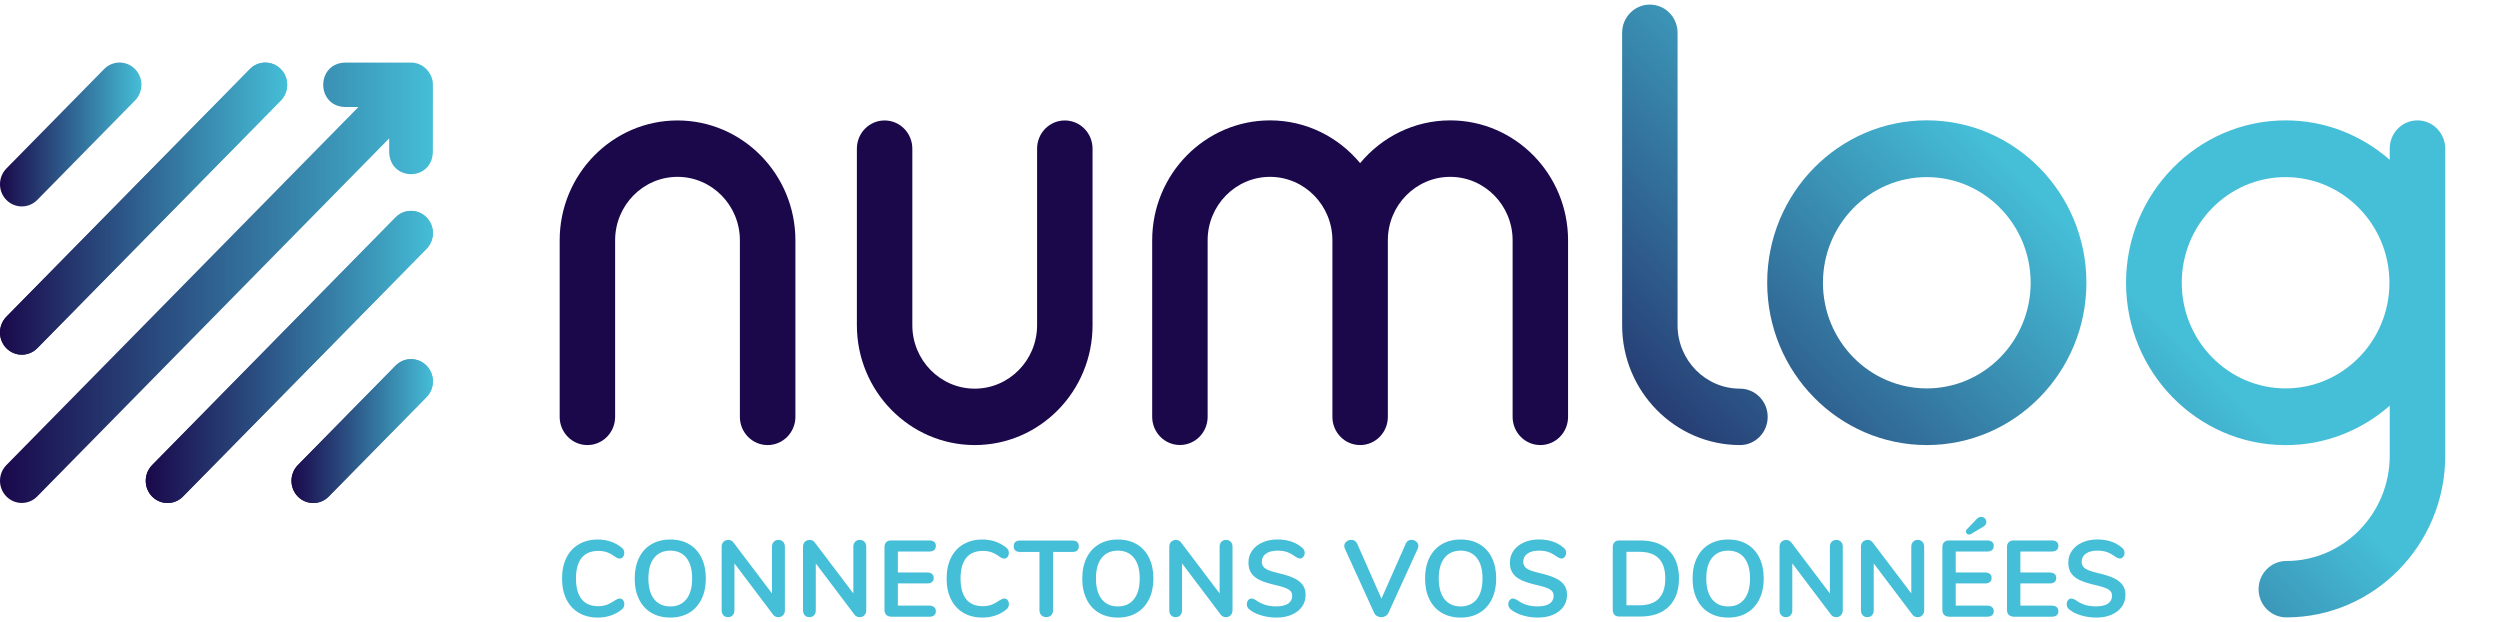 <svg width="221" height="55" viewBox="0 0 221 55" fill="none" xmlns="http://www.w3.org/2000/svg">
<g clip-path="url(#clip0)">
<g clip-path="url(#clip1)">
<path d="M86.17 39.344C80.424 39.344 75.748 34.587 75.748 28.747V13.141C75.748 11.763 76.844 10.648 78.199 10.648C79.553 10.648 80.65 11.763 80.65 13.141V28.747C80.65 31.842 83.122 34.357 86.164 34.357C89.206 34.357 91.679 31.842 91.679 28.747V13.141C91.679 11.763 92.775 10.648 94.13 10.648C95.484 10.648 96.581 11.763 96.581 13.141V28.747C96.586 34.592 91.915 39.344 86.17 39.344Z" fill="#1A084B"/>
<path d="M128.201 10.642C125.008 10.642 122.149 12.113 120.235 14.421C118.322 12.113 115.463 10.642 112.27 10.642C106.524 10.642 101.853 15.399 101.853 21.239V36.845C101.853 38.223 102.95 39.338 104.304 39.338C105.659 39.338 106.755 38.223 106.755 36.845V21.245C106.755 18.15 109.228 15.634 112.27 15.634C115.312 15.634 117.784 18.15 117.784 21.245V36.85C117.784 38.228 118.881 39.344 120.235 39.344C121.59 39.344 122.686 38.228 122.686 36.85V21.245C122.686 18.15 125.159 15.634 128.201 15.634C131.243 15.634 133.715 18.15 133.715 21.245V36.85C133.715 38.228 134.812 39.344 136.166 39.344C137.521 39.344 138.617 38.228 138.617 36.85V21.245C138.617 15.399 133.947 10.642 128.201 10.642Z" fill="#1A084B"/>
<path d="M170.329 39.344C162.551 39.344 156.22 32.908 156.22 24.99C156.22 17.073 162.546 10.637 170.329 10.637C178.106 10.637 184.438 17.073 184.438 24.99C184.438 32.908 178.106 39.344 170.329 39.344ZM170.329 15.656C165.266 15.656 161.149 19.845 161.149 24.996C161.149 30.146 165.266 34.335 170.329 34.335C175.392 34.335 179.509 30.146 179.509 24.996C179.509 19.845 175.392 15.656 170.329 15.656Z" fill="url(#paint0_linear)"/>
<path d="M153.817 39.344C148.072 39.344 143.396 34.587 143.396 28.747V2.9C143.396 1.522 144.492 0.406 145.846 0.406C147.201 0.406 148.297 1.522 148.297 2.9V28.747C148.297 31.842 150.77 34.357 153.812 34.357C155.166 34.357 156.263 35.472 156.263 36.85C156.263 38.228 155.172 39.344 153.817 39.344Z" fill="url(#paint1_linear)"/>
<path d="M213.704 10.642C212.349 10.642 211.253 11.758 211.253 13.136V14.131C208.781 11.96 205.566 10.642 202.051 10.642C194.274 10.642 187.942 17.078 187.942 24.996C187.942 32.913 194.268 39.349 202.051 39.349C205.566 39.349 208.781 38.031 211.253 35.861V40.284C211.253 45.413 207.152 49.591 202.11 49.591C200.756 49.591 199.659 50.706 199.659 52.084C199.659 53.462 200.756 54.577 202.11 54.577C209.861 54.577 216.16 48.163 216.16 40.284V13.141C216.155 11.763 215.058 10.642 213.704 10.642ZM202.046 34.335C196.983 34.335 192.866 30.146 192.866 24.996C192.866 19.845 196.983 15.656 202.046 15.656C207.109 15.656 211.226 19.845 211.226 24.996C211.226 30.146 207.109 34.335 202.046 34.335Z" fill="url(#paint2_linear)"/>
<path d="M1.93 18.248C1.435 18.248 0.941 18.057 0.564 17.674C-0.188 16.909 -0.188 15.667 0.564 14.896L9.207 6.104C9.96 5.338 11.18 5.338 11.938 6.104C12.695 6.869 12.69 8.111 11.938 8.882L3.295 17.674C2.919 18.057 2.424 18.248 1.93 18.248Z" fill="url(#paint3_linear)"/>
<path d="M1.93 31.354C1.435 31.354 0.941 31.162 0.564 30.78C-0.188 30.014 -0.188 28.773 0.564 28.002L22.091 6.108C22.843 5.343 24.063 5.343 24.821 6.108C25.579 6.874 25.573 8.115 24.821 8.886L3.295 30.78C2.919 31.162 2.424 31.354 1.93 31.354Z" fill="url(#paint4_linear)"/>
<path d="M1.93 31.354C1.435 31.354 0.941 31.162 0.564 30.78C-0.188 30.014 -0.188 28.773 0.564 28.002L22.091 6.108C22.843 5.343 24.063 5.343 24.821 6.108C25.579 6.874 25.573 8.115 24.821 8.886L3.295 30.78C2.919 31.162 2.424 31.354 1.93 31.354Z" fill="url(#paint5_linear)"/>
<path d="M27.697 44.467C27.202 44.467 26.708 44.276 26.331 43.893C25.579 43.127 25.579 41.886 26.331 41.115L34.974 32.323C35.727 31.557 36.947 31.557 37.705 32.323C38.457 33.088 38.457 34.33 37.705 35.1L29.062 43.888C28.686 44.276 28.191 44.467 27.697 44.467Z" fill="url(#paint6_linear)"/>
<path d="M27.697 44.467C27.202 44.467 26.708 44.276 26.331 43.893C25.579 43.127 25.579 41.886 26.331 41.115L34.974 32.323C35.727 31.557 36.947 31.557 37.705 32.323C38.457 33.088 38.457 34.33 37.705 35.1L29.062 43.888C28.686 44.276 28.191 44.467 27.697 44.467Z" fill="url(#paint7_linear)"/>
<path d="M14.813 44.467C14.319 44.467 13.824 44.276 13.448 43.893C12.695 43.127 12.695 41.886 13.448 41.115L34.974 19.216C35.727 18.451 36.947 18.451 37.705 19.216C38.457 19.982 38.457 21.223 37.705 21.994L16.178 43.888C15.802 44.276 15.308 44.467 14.813 44.467Z" fill="url(#paint8_linear)"/>
<path d="M14.813 44.467C14.319 44.467 13.824 44.276 13.448 43.893C12.695 43.127 12.695 41.886 13.448 41.115L34.974 19.216C35.727 18.451 36.947 18.451 37.705 19.216C38.457 19.982 38.457 21.223 37.705 21.994L16.178 43.888C15.802 44.276 15.308 44.467 14.813 44.467Z" fill="url(#paint9_linear)"/>
<path d="M38.269 7.492C38.28 6.442 37.371 5.518 36.339 5.534H30.486C27.939 5.611 27.933 9.378 30.486 9.46H31.685L0.564 41.114C-0.188 41.88 -0.188 43.121 0.564 43.887C1.317 44.652 2.537 44.652 3.289 43.887L34.404 12.233V13.452C34.485 16.044 38.183 16.044 38.264 13.452C38.269 13.447 38.269 7.497 38.269 7.492Z" fill="url(#paint10_linear)"/>
<path d="M67.857 39.344C66.503 39.344 65.406 38.228 65.406 36.85V21.245C65.406 18.15 62.934 15.634 59.892 15.634C56.85 15.634 54.377 18.15 54.377 21.245V36.85C54.377 38.228 53.281 39.344 51.926 39.344C50.572 39.344 49.475 38.228 49.475 36.85V21.245C49.475 15.399 54.152 10.648 59.892 10.648C65.638 10.648 70.314 15.405 70.314 21.245V36.85C70.314 38.228 69.212 39.344 67.857 39.344Z" fill="#1A084B"/>
<path d="M51.169 54.173C50.69 53.894 50.325 53.495 50.067 52.97C49.809 52.45 49.685 51.838 49.685 51.138C49.685 50.438 49.814 49.831 50.067 49.312C50.325 48.792 50.69 48.393 51.169 48.114C51.647 47.835 52.206 47.693 52.84 47.693C53.254 47.693 53.641 47.753 54.001 47.879C54.361 48.005 54.684 48.185 54.969 48.42C55.049 48.486 55.108 48.552 55.135 48.623C55.167 48.694 55.184 48.781 55.184 48.88C55.184 49.022 55.146 49.137 55.071 49.235C54.995 49.334 54.904 49.377 54.797 49.377C54.673 49.377 54.544 49.334 54.415 49.246C54.146 49.044 53.894 48.902 53.663 48.82C53.431 48.738 53.173 48.699 52.894 48.699C52.244 48.699 51.749 48.907 51.416 49.317C51.083 49.733 50.916 50.34 50.916 51.138C50.916 51.947 51.083 52.554 51.416 52.97C51.749 53.385 52.244 53.588 52.894 53.588C53.163 53.588 53.41 53.544 53.641 53.462C53.867 53.38 54.125 53.238 54.415 53.041C54.48 53.003 54.539 52.97 54.603 52.948C54.668 52.921 54.732 52.91 54.802 52.91C54.91 52.91 55.001 52.959 55.076 53.052C55.151 53.145 55.189 53.265 55.189 53.407C55.189 53.5 55.173 53.588 55.141 53.659C55.108 53.73 55.055 53.801 54.974 53.867C54.694 54.102 54.372 54.282 54.007 54.408C53.646 54.534 53.254 54.594 52.846 54.594C52.201 54.594 51.647 54.452 51.169 54.173Z" fill="#45BED7"/>
<path d="M57.581 54.173C57.108 53.894 56.742 53.495 56.49 52.97C56.232 52.45 56.108 51.838 56.108 51.138C56.108 50.438 56.237 49.831 56.49 49.312C56.742 48.792 57.108 48.393 57.581 48.114C58.054 47.835 58.613 47.693 59.258 47.693C59.903 47.693 60.462 47.835 60.929 48.114C61.402 48.393 61.763 48.792 62.015 49.312C62.268 49.831 62.397 50.438 62.397 51.138C62.397 51.838 62.268 52.45 62.01 52.97C61.752 53.489 61.392 53.894 60.919 54.173C60.446 54.452 59.892 54.594 59.252 54.594C58.613 54.594 58.054 54.452 57.581 54.173ZM60.677 52.97C61.015 52.543 61.187 51.931 61.187 51.138C61.187 50.345 61.015 49.733 60.677 49.312C60.338 48.891 59.86 48.677 59.258 48.677C58.645 48.677 58.167 48.891 57.828 49.312C57.489 49.733 57.318 50.345 57.318 51.138C57.318 51.931 57.489 52.543 57.828 52.97C58.167 53.396 58.645 53.609 59.258 53.609C59.86 53.609 60.333 53.396 60.677 52.97Z" fill="#45BED7"/>
<path d="M69.228 47.895C69.33 48.005 69.384 48.153 69.384 48.338V53.938C69.384 54.123 69.33 54.271 69.223 54.386C69.115 54.501 68.981 54.556 68.809 54.556C68.61 54.556 68.454 54.484 68.347 54.337L64.923 49.804V53.938C64.923 54.123 64.874 54.271 64.772 54.386C64.67 54.501 64.536 54.556 64.359 54.556C64.181 54.556 64.047 54.501 63.945 54.386C63.843 54.271 63.794 54.123 63.794 53.938V48.344C63.794 48.158 63.848 48.01 63.955 47.901C64.063 47.792 64.203 47.731 64.38 47.731C64.573 47.731 64.724 47.803 64.832 47.95L68.245 52.461V48.338C68.245 48.153 68.298 48.005 68.4 47.895C68.503 47.786 68.637 47.726 68.809 47.726C68.986 47.731 69.126 47.786 69.228 47.895Z" fill="#45BED7"/>
<path d="M76.42 47.895C76.522 48.005 76.576 48.153 76.576 48.338V53.938C76.576 54.123 76.522 54.271 76.414 54.386C76.307 54.501 76.173 54.556 76.001 54.556C75.802 54.556 75.646 54.484 75.538 54.337L72.115 49.804V53.938C72.115 54.123 72.066 54.271 71.964 54.386C71.862 54.501 71.728 54.556 71.55 54.556C71.373 54.556 71.239 54.501 71.136 54.386C71.034 54.271 70.986 54.123 70.986 53.938V48.344C70.986 48.158 71.04 48.01 71.147 47.901C71.255 47.792 71.394 47.731 71.572 47.731C71.765 47.731 71.916 47.803 72.023 47.95L75.436 52.461V48.338C75.436 48.153 75.49 48.005 75.592 47.895C75.694 47.786 75.829 47.726 76.001 47.726C76.178 47.731 76.318 47.786 76.42 47.895Z" fill="#45BED7"/>
<path d="M78.344 54.353C78.242 54.249 78.188 54.107 78.188 53.921V48.36C78.188 48.174 78.242 48.032 78.344 47.928C78.446 47.824 78.591 47.775 78.769 47.775H82.155C82.337 47.775 82.477 47.819 82.579 47.901C82.681 47.983 82.73 48.103 82.73 48.256C82.73 48.415 82.681 48.535 82.579 48.623C82.477 48.71 82.337 48.754 82.155 48.754H79.371V50.608H81.966C82.149 50.608 82.289 50.651 82.391 50.733C82.493 50.815 82.542 50.936 82.542 51.094C82.542 51.247 82.493 51.362 82.391 51.45C82.289 51.532 82.149 51.575 81.966 51.575H79.371V53.538H82.155C82.337 53.538 82.477 53.582 82.579 53.67C82.681 53.757 82.73 53.877 82.73 54.036C82.73 54.189 82.681 54.304 82.579 54.392C82.477 54.474 82.337 54.517 82.155 54.517H78.769C78.591 54.506 78.446 54.457 78.344 54.353Z" fill="#45BED7"/>
<path d="M85.165 54.173C84.686 53.894 84.321 53.495 84.063 52.97C83.805 52.45 83.681 51.838 83.681 51.138C83.681 50.438 83.81 49.831 84.063 49.312C84.321 48.792 84.686 48.393 85.165 48.114C85.643 47.835 86.202 47.693 86.836 47.693C87.25 47.693 87.637 47.753 87.997 47.879C88.357 48.005 88.68 48.185 88.965 48.42C89.045 48.486 89.104 48.552 89.131 48.623C89.163 48.694 89.18 48.781 89.18 48.88C89.18 49.022 89.142 49.137 89.067 49.235C88.992 49.334 88.9 49.377 88.793 49.377C88.669 49.377 88.54 49.334 88.411 49.246C88.142 49.044 87.89 48.902 87.659 48.82C87.427 48.738 87.169 48.699 86.89 48.699C86.24 48.699 85.745 48.907 85.412 49.317C85.079 49.733 84.912 50.34 84.912 51.138C84.912 51.947 85.079 52.554 85.412 52.97C85.745 53.385 86.24 53.588 86.89 53.588C87.159 53.588 87.406 53.544 87.637 53.462C87.863 53.38 88.121 53.238 88.411 53.041C88.475 53.003 88.535 52.97 88.599 52.948C88.664 52.921 88.728 52.91 88.798 52.91C88.906 52.91 88.997 52.959 89.072 53.052C89.147 53.145 89.185 53.265 89.185 53.407C89.185 53.5 89.169 53.588 89.137 53.659C89.104 53.73 89.051 53.801 88.97 53.867C88.691 54.102 88.368 54.282 88.002 54.408C87.642 54.534 87.25 54.594 86.842 54.594C86.197 54.594 85.643 54.452 85.165 54.173Z" fill="#45BED7"/>
<path d="M92.055 54.386C91.948 54.277 91.888 54.129 91.888 53.943V48.792H90.179C89.803 48.792 89.615 48.623 89.615 48.289C89.615 47.95 89.803 47.786 90.179 47.786H94.802C95.178 47.786 95.366 47.956 95.366 48.289C95.366 48.628 95.178 48.792 94.802 48.792H93.092V53.943C93.092 54.129 93.039 54.277 92.926 54.386C92.818 54.495 92.673 54.556 92.49 54.556C92.313 54.556 92.163 54.495 92.055 54.386Z" fill="#45BED7"/>
<path d="M97.145 54.173C96.672 53.894 96.307 53.495 96.054 52.97C95.796 52.45 95.672 51.838 95.672 51.138C95.672 50.438 95.801 49.831 96.054 49.312C96.307 48.792 96.672 48.393 97.145 48.114C97.618 47.835 98.177 47.693 98.822 47.693C99.467 47.693 100.026 47.835 100.494 48.114C100.967 48.393 101.327 48.792 101.579 49.312C101.832 49.831 101.961 50.438 101.961 51.138C101.961 51.838 101.832 52.45 101.574 52.97C101.316 53.489 100.956 53.894 100.483 54.173C100.01 54.452 99.456 54.594 98.817 54.594C98.177 54.594 97.618 54.452 97.145 54.173ZM100.241 52.97C100.58 52.543 100.752 51.931 100.752 51.138C100.752 50.345 100.58 49.733 100.241 49.312C99.902 48.891 99.424 48.677 98.822 48.677C98.209 48.677 97.731 48.891 97.392 49.312C97.054 49.733 96.882 50.345 96.882 51.138C96.882 51.931 97.054 52.543 97.392 52.97C97.731 53.396 98.209 53.609 98.822 53.609C99.429 53.609 99.902 53.396 100.241 52.97Z" fill="#45BED7"/>
<path d="M108.798 47.895C108.9 48.005 108.954 48.153 108.954 48.338V53.938C108.954 54.123 108.9 54.271 108.792 54.386C108.685 54.501 108.55 54.556 108.378 54.556C108.18 54.556 108.024 54.484 107.916 54.337L104.492 49.804V53.938C104.492 54.123 104.444 54.271 104.342 54.386C104.24 54.501 104.105 54.556 103.928 54.556C103.751 54.556 103.616 54.501 103.514 54.386C103.412 54.271 103.364 54.123 103.364 53.938V48.344C103.364 48.158 103.418 48.01 103.525 47.901C103.633 47.792 103.772 47.731 103.95 47.731C104.143 47.731 104.294 47.803 104.401 47.95L107.814 52.461V48.338C107.814 48.153 107.868 48.005 107.97 47.895C108.072 47.786 108.206 47.726 108.378 47.726C108.55 47.731 108.69 47.786 108.798 47.895Z" fill="#45BED7"/>
<path d="M111.485 54.397C111.055 54.266 110.706 54.091 110.437 53.867C110.292 53.757 110.222 53.604 110.222 53.407C110.222 53.276 110.26 53.156 110.34 53.057C110.421 52.959 110.512 52.91 110.614 52.91C110.727 52.91 110.856 52.953 111.001 53.041C111.27 53.238 111.55 53.38 111.845 53.473C112.141 53.56 112.463 53.604 112.818 53.604C113.275 53.604 113.624 53.522 113.866 53.364C114.108 53.199 114.232 52.964 114.232 52.653C114.232 52.412 114.119 52.226 113.888 52.095C113.662 51.964 113.28 51.838 112.748 51.718C112.2 51.597 111.749 51.455 111.405 51.297C111.061 51.138 110.803 50.936 110.625 50.684C110.448 50.438 110.362 50.121 110.362 49.738C110.362 49.344 110.469 48.989 110.69 48.677C110.91 48.366 111.211 48.125 111.603 47.95C111.996 47.775 112.431 47.688 112.92 47.688C113.812 47.688 114.543 47.928 115.108 48.415C115.188 48.486 115.248 48.552 115.28 48.623C115.312 48.688 115.334 48.776 115.334 48.874C115.334 49.005 115.296 49.126 115.215 49.224C115.135 49.323 115.043 49.372 114.941 49.372C114.877 49.372 114.823 49.361 114.769 49.344C114.715 49.323 114.646 49.29 114.56 49.241C114.302 49.049 114.054 48.907 113.812 48.814C113.571 48.721 113.275 48.677 112.926 48.677C112.501 48.677 112.162 48.765 111.915 48.94C111.668 49.115 111.544 49.361 111.544 49.667C111.544 49.93 111.652 50.126 111.872 50.269C112.092 50.411 112.463 50.536 112.99 50.662C113.549 50.788 114.001 50.93 114.345 51.089C114.694 51.247 114.957 51.444 115.14 51.685C115.323 51.925 115.414 52.226 115.414 52.593C115.414 52.986 115.307 53.336 115.092 53.637C114.877 53.938 114.57 54.173 114.183 54.342C113.791 54.512 113.345 54.594 112.84 54.594C112.372 54.594 111.915 54.528 111.485 54.397Z" fill="#45BED7"/>
<path d="M124.772 47.721C124.928 47.721 125.067 47.77 125.196 47.874C125.32 47.977 125.384 48.103 125.384 48.256C125.384 48.328 125.363 48.404 125.331 48.497L122.735 54.184C122.676 54.304 122.595 54.397 122.477 54.462C122.364 54.528 122.24 54.561 122.106 54.561C121.971 54.561 121.853 54.528 121.735 54.462C121.617 54.397 121.531 54.304 121.477 54.184L118.886 48.497C118.849 48.41 118.833 48.333 118.833 48.267C118.833 48.109 118.897 47.977 119.026 47.874C119.155 47.77 119.3 47.721 119.461 47.721C119.569 47.721 119.666 47.748 119.757 47.803C119.848 47.857 119.918 47.939 119.967 48.043L122.122 52.921L124.277 48.043C124.374 47.83 124.541 47.721 124.772 47.721Z" fill="#45BED7"/>
<path d="M127.449 54.173C126.976 53.894 126.61 53.495 126.357 52.97C126.099 52.45 125.976 51.838 125.976 51.138C125.976 50.438 126.105 49.831 126.357 49.312C126.61 48.792 126.976 48.393 127.449 48.114C127.922 47.835 128.481 47.693 129.126 47.693C129.77 47.693 130.329 47.835 130.797 48.114C131.27 48.393 131.63 48.792 131.883 49.312C132.135 49.831 132.264 50.438 132.264 51.138C132.264 51.838 132.135 52.45 131.877 52.97C131.619 53.489 131.259 53.894 130.786 54.173C130.313 54.452 129.76 54.594 129.12 54.594C128.481 54.594 127.922 54.452 127.449 54.173ZM130.544 52.97C130.883 52.543 131.055 51.931 131.055 51.138C131.055 50.345 130.883 49.733 130.544 49.312C130.206 48.891 129.727 48.677 129.126 48.677C128.513 48.677 128.034 48.891 127.696 49.312C127.357 49.733 127.185 50.345 127.185 51.138C127.185 51.931 127.357 52.543 127.696 52.97C128.034 53.396 128.513 53.609 129.126 53.609C129.727 53.609 130.2 53.396 130.544 52.97Z" fill="#45BED7"/>
<path d="M134.597 54.397C134.167 54.266 133.818 54.091 133.549 53.867C133.404 53.757 133.334 53.604 133.334 53.407C133.334 53.276 133.372 53.156 133.452 53.057C133.533 52.959 133.624 52.91 133.726 52.91C133.839 52.91 133.968 52.953 134.113 53.041C134.382 53.238 134.662 53.38 134.957 53.473C135.253 53.56 135.575 53.604 135.93 53.604C136.387 53.604 136.736 53.522 136.978 53.364C137.22 53.199 137.344 52.964 137.344 52.653C137.344 52.412 137.231 52.226 137 52.095C136.774 51.964 136.392 51.838 135.86 51.718C135.312 51.597 134.86 51.455 134.516 51.297C134.172 51.138 133.914 50.936 133.737 50.684C133.56 50.438 133.474 50.121 133.474 49.738C133.474 49.344 133.581 48.989 133.802 48.677C134.022 48.366 134.323 48.125 134.715 47.95C135.108 47.775 135.543 47.688 136.032 47.688C136.924 47.688 137.655 47.928 138.22 48.415C138.3 48.486 138.359 48.552 138.392 48.623C138.424 48.688 138.445 48.776 138.445 48.874C138.445 49.005 138.408 49.126 138.327 49.224C138.247 49.323 138.155 49.372 138.053 49.372C137.989 49.372 137.935 49.361 137.881 49.344C137.827 49.323 137.757 49.29 137.671 49.241C137.413 49.049 137.166 48.907 136.924 48.814C136.682 48.721 136.387 48.677 136.038 48.677C135.613 48.677 135.274 48.765 135.027 48.94C134.78 49.115 134.656 49.361 134.656 49.667C134.656 49.93 134.764 50.126 134.984 50.269C135.204 50.411 135.575 50.536 136.102 50.662C136.661 50.788 137.112 50.93 137.456 51.089C137.806 51.247 138.069 51.444 138.252 51.685C138.435 51.925 138.526 52.226 138.526 52.593C138.526 52.986 138.419 53.336 138.204 53.637C137.989 53.938 137.682 54.173 137.295 54.342C136.903 54.512 136.457 54.594 135.952 54.594C135.479 54.594 135.022 54.528 134.597 54.397Z" fill="#45BED7"/>
<path d="M142.724 54.353C142.622 54.249 142.568 54.107 142.568 53.921V48.36C142.568 48.174 142.622 48.032 142.724 47.928C142.826 47.824 142.971 47.775 143.148 47.775H145.003C146.083 47.775 146.922 48.071 147.524 48.656C148.12 49.246 148.421 50.072 148.421 51.133C148.421 52.199 148.12 53.03 147.524 53.62C146.927 54.211 146.088 54.501 145.003 54.501H143.148C142.971 54.506 142.826 54.457 142.724 54.353ZM147.212 51.138C147.212 49.569 146.454 48.781 144.933 48.781H143.777V53.506H144.933C146.454 53.506 147.212 52.713 147.212 51.138Z" fill="#45BED7"/>
<path d="M151.098 54.173C150.625 53.894 150.259 53.495 150.007 52.97C149.749 52.45 149.625 51.838 149.625 51.138C149.625 50.438 149.754 49.831 150.007 49.312C150.259 48.792 150.625 48.393 151.098 48.114C151.571 47.835 152.13 47.693 152.775 47.693C153.42 47.693 153.979 47.835 154.446 48.114C154.919 48.393 155.279 48.792 155.532 49.312C155.785 49.831 155.914 50.438 155.914 51.138C155.914 51.838 155.785 52.45 155.527 52.97C155.269 53.489 154.909 53.894 154.436 54.173C153.963 54.452 153.409 54.594 152.769 54.594C152.13 54.594 151.571 54.452 151.098 54.173ZM154.194 52.97C154.532 52.543 154.704 51.931 154.704 51.138C154.704 50.345 154.532 49.733 154.194 49.312C153.855 48.891 153.377 48.677 152.775 48.677C152.162 48.677 151.684 48.891 151.345 49.312C151.006 49.733 150.834 50.345 150.834 51.138C150.834 51.931 151.006 52.543 151.345 52.97C151.684 53.396 152.162 53.609 152.775 53.609C153.382 53.609 153.855 53.396 154.194 52.97Z" fill="#45BED7"/>
<path d="M162.745 47.895C162.847 48.005 162.901 48.153 162.901 48.338V53.938C162.901 54.123 162.847 54.271 162.74 54.386C162.632 54.501 162.498 54.556 162.326 54.556C162.127 54.556 161.971 54.484 161.864 54.337L158.44 49.804V53.938C158.44 54.123 158.392 54.271 158.289 54.386C158.187 54.501 158.053 54.556 157.876 54.556C157.698 54.556 157.564 54.501 157.462 54.386C157.36 54.271 157.311 54.123 157.311 53.938V48.344C157.311 48.158 157.365 48.01 157.472 47.901C157.58 47.792 157.72 47.731 157.897 47.731C158.091 47.731 158.241 47.803 158.348 47.95L161.762 52.461V48.338C161.762 48.153 161.815 48.005 161.917 47.895C162.02 47.786 162.154 47.726 162.326 47.726C162.503 47.731 162.643 47.786 162.745 47.895Z" fill="#45BED7"/>
<path d="M169.942 47.895C170.044 48.005 170.098 48.153 170.098 48.338V53.938C170.098 54.123 170.044 54.271 169.937 54.386C169.829 54.501 169.695 54.556 169.523 54.556C169.324 54.556 169.168 54.484 169.061 54.337L165.637 49.804V53.938C165.637 54.123 165.588 54.271 165.486 54.386C165.384 54.501 165.25 54.556 165.072 54.556C164.895 54.556 164.761 54.501 164.659 54.386C164.556 54.271 164.508 54.123 164.508 53.938V48.344C164.508 48.158 164.562 48.01 164.669 47.901C164.777 47.792 164.917 47.731 165.094 47.731C165.287 47.731 165.438 47.803 165.545 47.95L168.958 52.461V48.338C168.958 48.153 169.012 48.005 169.114 47.895C169.216 47.786 169.351 47.726 169.523 47.726C169.7 47.731 169.84 47.786 169.942 47.895Z" fill="#45BED7"/>
<path d="M171.861 54.353C171.759 54.249 171.705 54.107 171.705 53.921V48.36C171.705 48.174 171.759 48.032 171.861 47.928C171.963 47.824 172.108 47.775 172.285 47.775H175.672C175.854 47.775 175.994 47.819 176.096 47.901C176.198 47.983 176.247 48.103 176.247 48.256C176.247 48.415 176.198 48.535 176.096 48.623C175.994 48.71 175.854 48.754 175.672 48.754H172.887V50.608H175.483C175.666 50.608 175.806 50.651 175.908 50.733C176.01 50.815 176.059 50.936 176.059 51.094C176.059 51.247 176.01 51.362 175.908 51.45C175.806 51.532 175.666 51.575 175.483 51.575H172.887V53.538H175.672C175.854 53.538 175.994 53.582 176.096 53.67C176.198 53.757 176.247 53.877 176.247 54.036C176.247 54.189 176.198 54.304 176.096 54.391C175.994 54.474 175.854 54.517 175.672 54.517H172.285C172.108 54.506 171.968 54.457 171.861 54.353ZM174.07 47.256C173.989 47.256 173.919 47.228 173.866 47.174C173.812 47.119 173.78 47.059 173.78 46.988C173.78 46.917 173.812 46.846 173.882 46.78L174.736 45.883C174.855 45.758 174.989 45.692 175.14 45.692C175.263 45.692 175.371 45.736 175.462 45.829C175.553 45.922 175.596 46.026 175.596 46.146C175.596 46.228 175.569 46.31 175.516 46.386C175.462 46.463 175.381 46.529 175.274 46.589L174.215 47.218C174.172 47.239 174.124 47.256 174.07 47.256Z" fill="#45BED7"/>
<path d="M177.574 54.353C177.472 54.249 177.418 54.107 177.418 53.921V48.36C177.418 48.174 177.472 48.032 177.574 47.928C177.676 47.824 177.821 47.775 177.999 47.775H181.385C181.568 47.775 181.707 47.819 181.81 47.901C181.912 47.983 181.96 48.103 181.96 48.256C181.96 48.415 181.912 48.535 181.81 48.623C181.707 48.71 181.568 48.754 181.385 48.754H178.601V50.608H181.197C181.38 50.608 181.519 50.651 181.621 50.733C181.724 50.815 181.772 50.936 181.772 51.094C181.772 51.247 181.724 51.362 181.621 51.45C181.519 51.532 181.38 51.575 181.197 51.575H178.601V53.538H181.385C181.568 53.538 181.707 53.582 181.81 53.67C181.912 53.757 181.96 53.877 181.96 54.036C181.96 54.189 181.912 54.304 181.81 54.392C181.707 54.474 181.568 54.517 181.385 54.517H177.999C177.821 54.506 177.676 54.457 177.574 54.353Z" fill="#45BED7"/>
<path d="M183.96 54.397C183.53 54.266 183.18 54.091 182.912 53.867C182.766 53.757 182.697 53.604 182.697 53.407C182.697 53.276 182.734 53.156 182.815 53.057C182.895 52.959 182.987 52.91 183.089 52.91C183.202 52.91 183.331 52.953 183.476 53.041C183.745 53.238 184.024 53.38 184.32 53.473C184.615 53.56 184.938 53.604 185.293 53.604C185.749 53.604 186.099 53.522 186.341 53.364C186.583 53.199 186.706 52.964 186.706 52.653C186.706 52.412 186.593 52.226 186.362 52.095C186.136 51.964 185.755 51.838 185.223 51.718C184.674 51.597 184.223 51.455 183.879 51.297C183.535 51.138 183.277 50.936 183.1 50.684C182.922 50.438 182.836 50.121 182.836 49.738C182.836 49.344 182.944 48.989 183.164 48.677C183.385 48.366 183.686 48.125 184.078 47.95C184.47 47.775 184.906 47.688 185.395 47.688C186.287 47.688 187.018 47.928 187.582 48.415C187.663 48.486 187.722 48.552 187.754 48.623C187.787 48.688 187.808 48.776 187.808 48.874C187.808 49.005 187.77 49.126 187.69 49.224C187.609 49.323 187.518 49.372 187.416 49.372C187.351 49.372 187.297 49.361 187.244 49.344C187.19 49.323 187.12 49.29 187.034 49.241C186.776 49.049 186.529 48.907 186.287 48.814C186.045 48.721 185.749 48.677 185.4 48.677C184.975 48.677 184.637 48.765 184.39 48.94C184.142 49.115 184.019 49.361 184.019 49.667C184.019 49.93 184.126 50.126 184.347 50.269C184.567 50.411 184.938 50.536 185.465 50.662C186.024 50.788 186.475 50.93 186.819 51.089C187.168 51.247 187.432 51.444 187.615 51.685C187.797 51.925 187.889 52.226 187.889 52.593C187.889 52.986 187.781 53.336 187.566 53.637C187.351 53.938 187.045 54.173 186.658 54.342C186.265 54.512 185.819 54.594 185.314 54.594C184.841 54.594 184.39 54.528 183.96 54.397Z" fill="#45BED7"/>
</g>
</g>
<defs>
<linearGradient id="paint0_linear" x1="142.149" y1="53.662" x2="179.602" y2="16.846" gradientUnits="userSpaceOnUse">
<stop stop-color="#1A084B"/>
<stop offset="1" stop-color="#45BED7"/>
</linearGradient>
<linearGradient id="paint1_linear" x1="129.386" y1="40.679" x2="166.84" y2="3.863" gradientUnits="userSpaceOnUse">
<stop stop-color="#1A084B"/>
<stop offset="1" stop-color="#45BED7"/>
</linearGradient>
<linearGradient id="paint2_linear" x1="161.758" y1="73.612" x2="199.212" y2="36.796" gradientUnits="userSpaceOnUse">
<stop stop-color="#1A084B"/>
<stop offset="1" stop-color="#45BED7"/>
</linearGradient>
<linearGradient id="paint3_linear" x1="0" y1="11.892" x2="12.498" y2="11.892" gradientUnits="userSpaceOnUse">
<stop stop-color="#1A084B"/>
<stop offset="1" stop-color="#45BED7"/>
</linearGradient>
<linearGradient id="paint4_linear" x1="0" y1="18.445" x2="25.383" y2="18.445" gradientUnits="userSpaceOnUse">
<stop stop-color="#1A084B"/>
<stop offset="1" stop-color="#45BED7"/>
</linearGradient>
<linearGradient id="paint5_linear" x1="0" y1="18.445" x2="25.383" y2="18.445" gradientUnits="userSpaceOnUse">
<stop stop-color="#1A084B"/>
<stop offset="1" stop-color="#45BED7"/>
</linearGradient>
<linearGradient id="paint6_linear" x1="25.77" y1="38.108" x2="38.269" y2="38.108" gradientUnits="userSpaceOnUse">
<stop stop-color="#1A084B"/>
<stop offset="1" stop-color="#45BED7"/>
</linearGradient>
<linearGradient id="paint7_linear" x1="25.77" y1="38.108" x2="38.269" y2="38.108" gradientUnits="userSpaceOnUse">
<stop stop-color="#1A084B"/>
<stop offset="1" stop-color="#45BED7"/>
</linearGradient>
<linearGradient id="paint8_linear" x1="12.885" y1="31.554" x2="38.269" y2="31.554" gradientUnits="userSpaceOnUse">
<stop stop-color="#1A084B"/>
<stop offset="1" stop-color="#45BED7"/>
</linearGradient>
<linearGradient id="paint9_linear" x1="12.885" y1="31.554" x2="38.269" y2="31.554" gradientUnits="userSpaceOnUse">
<stop stop-color="#1A084B"/>
<stop offset="1" stop-color="#45BED7"/>
</linearGradient>
<linearGradient id="paint10_linear" x1="3.21826e-06" y1="24.999" x2="38.269" y2="24.999" gradientUnits="userSpaceOnUse">
<stop stop-color="#1A084B"/>
<stop offset="1" stop-color="#45BED7"/>
</linearGradient>
<clipPath id="clip0">
<rect width="221" height="54.188" fill="white" transform="translate(0 0.406)"/>
</clipPath>
<clipPath id="clip1">
<rect width="216.155" height="54.188" fill="white" transform="translate(0 0.406)"/>
</clipPath>
</defs>
</svg>
